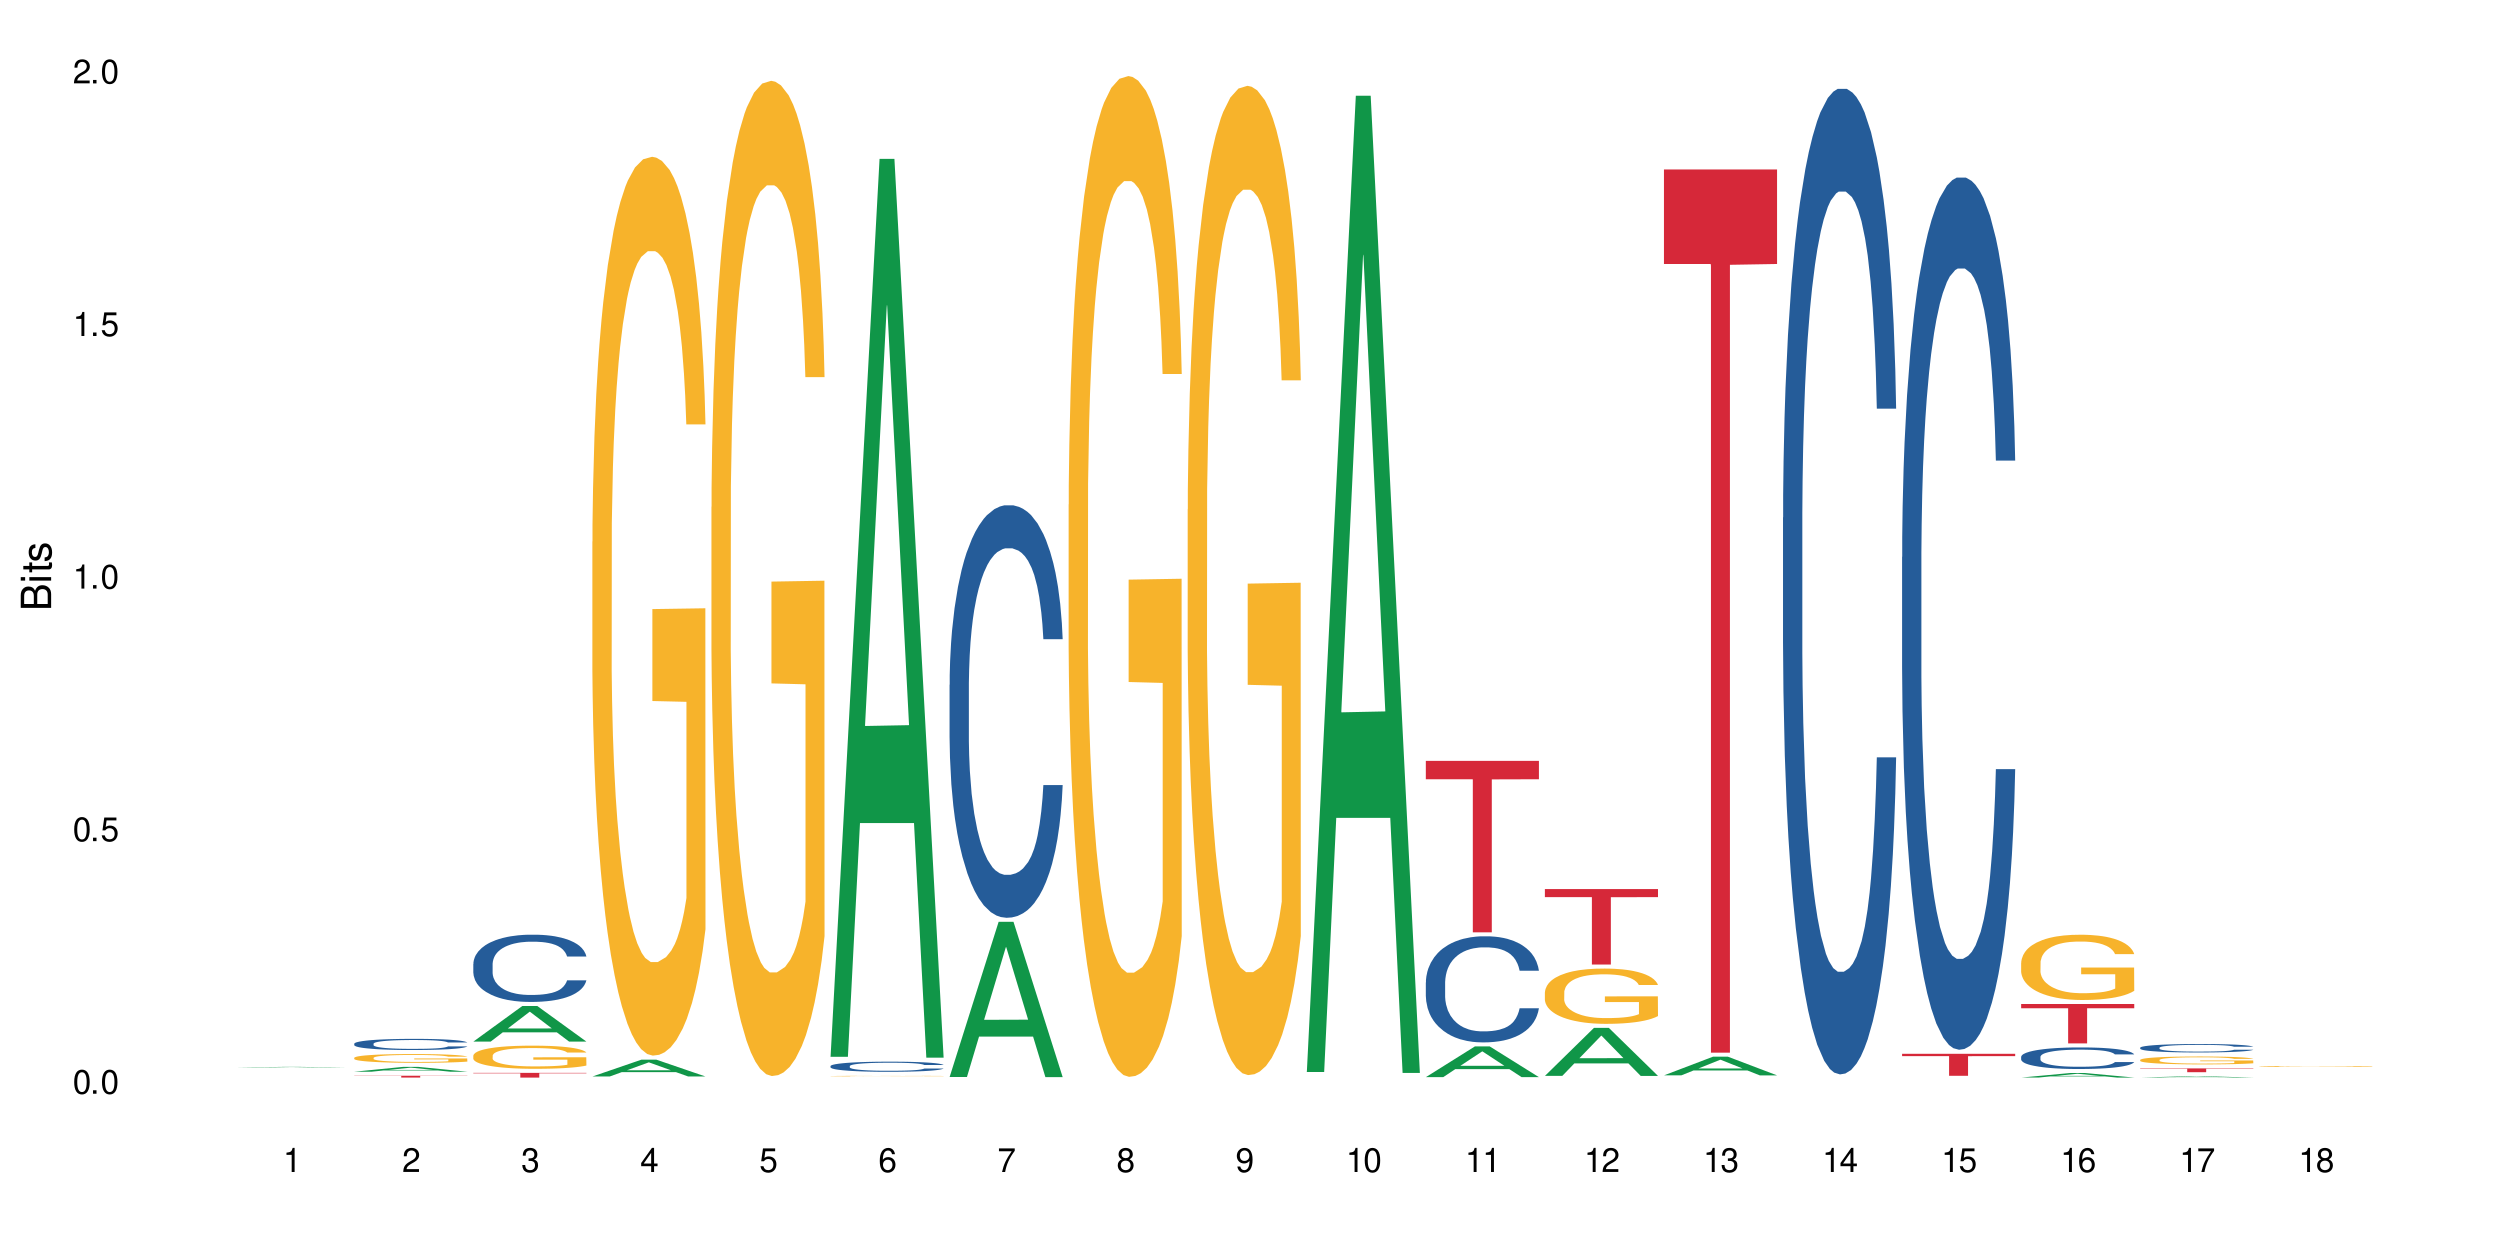 <?xml version="1.0" encoding="UTF-8"?>
<svg xmlns="http://www.w3.org/2000/svg" xmlns:xlink="http://www.w3.org/1999/xlink" width="720" height="360" viewBox="0 0 720 360">
<defs>
<g>
<g id="glyph-0-0">
</g>
<g id="glyph-0-1">
<path d="M 2.641 -6.938 C 2 -6.938 1.422 -6.656 1.078 -6.172 C 0.641 -5.562 0.406 -4.641 0.406 -3.359 C 0.406 -1.016 1.188 0.219 2.641 0.219 C 4.078 0.219 4.859 -1.016 4.859 -3.297 C 4.859 -4.641 4.656 -5.547 4.203 -6.172 C 3.844 -6.656 3.281 -6.938 2.641 -6.938 Z M 2.641 -6.188 C 3.547 -6.188 4 -5.25 4 -3.375 C 4 -1.406 3.562 -0.484 2.625 -0.484 C 1.734 -0.484 1.281 -1.438 1.281 -3.344 C 1.281 -5.25 1.734 -6.188 2.641 -6.188 Z M 2.641 -6.188 "/>
</g>
<g id="glyph-0-2">
<path d="M 1.828 -1 L 0.828 -1 L 0.828 0 L 1.828 0 Z M 1.828 -1 "/>
</g>
<g id="glyph-0-3">
<path d="M 4.562 -6.797 L 1.062 -6.797 L 0.547 -3.094 L 1.328 -3.094 C 1.719 -3.562 2.047 -3.734 2.578 -3.734 C 3.484 -3.734 4.062 -3.109 4.062 -2.094 C 4.062 -1.125 3.484 -0.531 2.578 -0.531 C 1.828 -0.531 1.375 -0.906 1.188 -1.672 L 0.328 -1.672 C 0.453 -1.109 0.547 -0.844 0.75 -0.594 C 1.125 -0.078 1.828 0.219 2.594 0.219 C 3.969 0.219 4.922 -0.781 4.922 -2.219 C 4.922 -3.562 4.031 -4.484 2.719 -4.484 C 2.25 -4.484 1.859 -4.359 1.469 -4.062 L 1.734 -5.969 L 4.562 -5.969 Z M 4.562 -6.797 "/>
</g>
<g id="glyph-0-4">
<path d="M 2.484 -4.938 L 2.484 0 L 3.328 0 L 3.328 -6.938 L 2.766 -6.938 C 2.469 -5.875 2.281 -5.734 0.984 -5.562 L 0.984 -4.938 Z M 2.484 -4.938 "/>
</g>
<g id="glyph-0-5">
<path d="M 4.859 -0.828 L 1.281 -0.828 C 1.359 -1.406 1.672 -1.781 2.5 -2.281 L 3.469 -2.828 C 4.406 -3.344 4.906 -4.062 4.906 -4.906 C 4.906 -5.484 4.672 -6.031 4.266 -6.406 C 3.859 -6.766 3.375 -6.938 2.719 -6.938 C 1.859 -6.938 1.219 -6.625 0.844 -6.031 C 0.609 -5.672 0.5 -5.234 0.484 -4.531 L 1.328 -4.531 C 1.359 -5.016 1.406 -5.281 1.531 -5.516 C 1.75 -5.938 2.188 -6.203 2.703 -6.203 C 3.469 -6.203 4.031 -5.641 4.031 -4.891 C 4.031 -4.344 3.719 -3.859 3.125 -3.516 L 2.234 -3 C 0.812 -2.172 0.406 -1.531 0.328 -0.016 L 4.859 -0.016 Z M 4.859 -0.828 "/>
</g>
<g id="glyph-0-6">
<path d="M 2.125 -3.188 L 2.578 -3.188 C 3.5 -3.188 3.984 -2.766 3.984 -1.922 C 3.984 -1.062 3.469 -0.531 2.594 -0.531 C 1.656 -0.531 1.203 -1 1.156 -2.016 L 0.312 -2.016 C 0.344 -1.453 0.438 -1.094 0.609 -0.781 C 0.953 -0.109 1.625 0.219 2.547 0.219 C 3.953 0.219 4.859 -0.625 4.859 -1.938 C 4.859 -2.828 4.516 -3.297 3.703 -3.594 C 4.344 -3.844 4.656 -4.328 4.656 -5.031 C 4.656 -6.219 3.875 -6.938 2.578 -6.938 C 1.203 -6.938 0.484 -6.172 0.453 -4.703 L 1.297 -4.703 C 1.312 -5.125 1.344 -5.359 1.453 -5.578 C 1.641 -5.969 2.062 -6.203 2.594 -6.203 C 3.344 -6.203 3.797 -5.75 3.797 -5 C 3.797 -4.516 3.609 -4.219 3.25 -4.047 C 3.016 -3.953 2.703 -3.922 2.125 -3.906 Z M 2.125 -3.188 "/>
</g>
<g id="glyph-0-7">
<path d="M 3.141 -1.672 L 3.141 0 L 3.984 0 L 3.984 -1.672 L 4.984 -1.672 L 4.984 -2.438 L 3.984 -2.438 L 3.984 -6.938 L 3.359 -6.938 L 0.266 -2.578 L 0.266 -1.672 Z M 3.141 -2.438 L 1 -2.438 L 3.141 -5.5 Z M 3.141 -2.438 "/>
</g>
<g id="glyph-0-8">
<path d="M 4.781 -5.125 C 4.609 -6.266 3.891 -6.938 2.844 -6.938 C 2.094 -6.938 1.422 -6.578 1.031 -5.953 C 0.594 -5.266 0.406 -4.422 0.406 -3.172 C 0.406 -2 0.578 -1.25 0.984 -0.641 C 1.359 -0.078 1.953 0.219 2.703 0.219 C 3.984 0.219 4.922 -0.75 4.922 -2.094 C 4.922 -3.375 4.062 -4.281 2.844 -4.281 C 2.172 -4.281 1.641 -4.031 1.281 -3.516 C 1.281 -5.234 1.828 -6.188 2.797 -6.188 C 3.391 -6.188 3.797 -5.797 3.938 -5.125 Z M 2.734 -3.531 C 3.547 -3.531 4.062 -2.953 4.062 -2.031 C 4.062 -1.156 3.484 -0.531 2.703 -0.531 C 1.922 -0.531 1.328 -1.188 1.328 -2.078 C 1.328 -2.938 1.906 -3.531 2.734 -3.531 Z M 2.734 -3.531 "/>
</g>
<g id="glyph-0-9">
<path d="M 4.984 -6.797 L 0.438 -6.797 L 0.438 -5.969 L 4.109 -5.969 C 2.5 -3.656 1.828 -2.234 1.328 0 L 2.219 0 C 2.594 -2.172 3.453 -4.047 4.984 -6.094 Z M 4.984 -6.797 "/>
</g>
<g id="glyph-0-10">
<path d="M 3.75 -3.656 C 4.469 -4.094 4.688 -4.438 4.688 -5.078 C 4.688 -6.172 3.844 -6.938 2.641 -6.938 C 1.438 -6.938 0.594 -6.172 0.594 -5.094 C 0.594 -4.438 0.812 -4.094 1.516 -3.656 C 0.734 -3.266 0.359 -2.703 0.359 -1.922 C 0.359 -0.656 1.281 0.219 2.641 0.219 C 3.984 0.219 4.922 -0.656 4.922 -1.922 C 4.922 -2.703 4.531 -3.266 3.75 -3.656 Z M 2.641 -6.188 C 3.359 -6.188 3.812 -5.75 3.812 -5.062 C 3.812 -4.406 3.344 -3.984 2.641 -3.984 C 1.922 -3.984 1.453 -4.406 1.453 -5.078 C 1.453 -5.75 1.922 -6.188 2.641 -6.188 Z M 2.641 -3.266 C 3.484 -3.266 4.062 -2.719 4.062 -1.906 C 4.062 -1.078 3.484 -0.531 2.625 -0.531 C 1.797 -0.531 1.219 -1.094 1.219 -1.906 C 1.219 -2.719 1.781 -3.266 2.641 -3.266 Z M 2.641 -3.266 "/>
</g>
<g id="glyph-0-11">
<path d="M 0.516 -1.578 C 0.672 -0.453 1.406 0.219 2.438 0.219 C 3.188 0.219 3.859 -0.141 4.266 -0.766 C 4.688 -1.453 4.891 -2.297 4.891 -3.547 C 4.891 -4.719 4.703 -5.453 4.312 -6.078 C 3.938 -6.641 3.344 -6.938 2.594 -6.938 C 1.297 -6.938 0.359 -5.969 0.359 -4.625 C 0.359 -3.344 1.234 -2.453 2.453 -2.453 C 3.094 -2.453 3.578 -2.672 4.016 -3.203 C 4 -1.484 3.469 -0.531 2.5 -0.531 C 1.906 -0.531 1.484 -0.906 1.359 -1.578 Z M 2.578 -6.203 C 3.375 -6.203 3.969 -5.531 3.969 -4.641 C 3.969 -3.797 3.391 -3.188 2.547 -3.188 C 1.734 -3.188 1.234 -3.766 1.234 -4.688 C 1.234 -5.562 1.797 -6.203 2.578 -6.203 Z M 2.578 -6.203 "/>
</g>
<g id="glyph-1-0">
</g>
<g id="glyph-1-1">
<path d="M 0 -0.953 L 0 -4.891 C 0 -5.719 -0.234 -6.344 -0.734 -6.797 C -1.188 -7.234 -1.812 -7.469 -2.5 -7.469 C -3.547 -7.469 -4.188 -7 -4.625 -5.875 C -4.984 -6.688 -5.625 -7.094 -6.531 -7.094 C -7.172 -7.094 -7.734 -6.859 -8.141 -6.391 C -8.562 -5.922 -8.75 -5.344 -8.75 -4.5 L -8.75 -0.953 Z M -4.984 -2.062 L -7.766 -2.062 L -7.766 -4.219 C -7.766 -4.844 -7.688 -5.203 -7.453 -5.5 C -7.219 -5.812 -6.859 -5.969 -6.375 -5.969 C -5.891 -5.969 -5.531 -5.812 -5.297 -5.5 C -5.062 -5.203 -4.984 -4.844 -4.984 -4.219 Z M -0.984 -2.062 L -4 -2.062 L -4 -4.781 C -4 -5.766 -3.438 -6.359 -2.484 -6.359 C -1.547 -6.359 -0.984 -5.766 -0.984 -4.781 Z M -0.984 -2.062 "/>
</g>
<g id="glyph-1-2">
<path d="M -6.281 -1.797 L -6.281 -0.797 L 0 -0.797 L 0 -1.797 Z M -8.75 -1.797 L -8.75 -0.797 L -7.484 -0.797 L -7.484 -1.797 Z M -8.75 -1.797 "/>
</g>
<g id="glyph-1-3">
<path d="M -6.281 -3.047 L -6.281 -2.016 L -8.016 -2.016 L -8.016 -1.016 L -6.281 -1.016 L -6.281 -0.172 L -5.469 -0.172 L -5.469 -1.016 L -0.719 -1.016 C -0.078 -1.016 0.281 -1.453 0.281 -2.234 C 0.281 -2.5 0.25 -2.719 0.188 -3.047 L -0.641 -3.047 C -0.609 -2.906 -0.594 -2.766 -0.594 -2.562 C -0.594 -2.141 -0.719 -2.016 -1.156 -2.016 L -5.469 -2.016 L -5.469 -3.047 Z M -6.281 -3.047 "/>
</g>
<g id="glyph-1-4">
<path d="M -4.531 -5.25 C -5.766 -5.25 -6.469 -4.422 -6.469 -2.969 C -6.469 -1.516 -5.719 -0.562 -4.547 -0.562 C -3.562 -0.562 -3.094 -1.062 -2.734 -2.562 L -2.516 -3.484 C -2.344 -4.188 -2.094 -4.469 -1.641 -4.469 C -1.047 -4.469 -0.641 -3.875 -0.641 -3 C -0.641 -2.453 -0.797 -2 -1.062 -1.75 C -1.25 -1.594 -1.422 -1.531 -1.875 -1.469 L -1.875 -0.406 C -0.422 -0.453 0.281 -1.266 0.281 -2.922 C 0.281 -4.5 -0.5 -5.516 -1.719 -5.516 C -2.656 -5.516 -3.172 -4.984 -3.469 -3.734 L -3.703 -2.766 C -3.891 -1.953 -4.156 -1.609 -4.594 -1.609 C -5.188 -1.609 -5.547 -2.125 -5.547 -2.938 C -5.547 -3.75 -5.203 -4.172 -4.531 -4.203 Z M -4.531 -5.25 "/>
</g>
</g>
</defs>
<rect x="-72" y="-36" width="864" height="432" fill="rgb(100%, 100%, 100%)" fill-opacity="1"/>
<path fill-rule="nonzero" fill="rgb(6.275%, 58.824%, 28.235%)" fill-opacity="1" d="M 67.73 307.477 L 67.766 307.473 L 81.859 307.258 L 86.141 307.258 L 100.309 307.477 L 95.332 307.477 L 91.781 307.418 L 76.223 307.418 L 72.742 307.477 L 67.73 307.477 L 77.719 307.395 L 90.352 307.395 L 84.055 307.293 L 83.914 307.293 L 77.684 307.395 L 77.719 307.395 Z M 67.73 307.477 "/>
<path fill-rule="nonzero" fill="rgb(6.275%, 58.824%, 28.235%)" fill-opacity="1" d="M 102.023 308.652 L 102.055 308.648 L 116.152 307.254 L 120.434 307.254 L 134.598 308.652 L 129.621 308.652 L 126.07 308.289 L 110.512 308.289 L 107.035 308.652 L 102.023 308.652 L 112.012 308.137 L 124.645 308.133 L 118.344 307.48 L 118.273 307.48 L 118.207 307.484 L 111.977 308.133 L 112.012 308.137 Z M 102.023 308.652 "/>
<path fill-rule="nonzero" fill="rgb(14.51%, 36.078%, 60%)" fill-opacity="1" d="M 102.023 300.59 L 102.062 300.59 L 102.062 300.52 L 102.18 300.406 L 102.457 300.266 L 102.738 300.168 L 103.453 299.996 L 104.445 299.828 L 105.477 299.699 L 106.234 299.621 L 106.906 299.562 L 108.457 299.453 L 109.449 299.398 L 110.523 299.348 L 111.836 299.297 L 112.789 299.27 L 114.934 299.223 L 116.523 299.203 L 117.754 299.191 L 120.414 299.191 L 122.004 299.203 L 123.156 299.219 L 124.426 299.242 L 125.5 299.27 L 127.367 299.332 L 129.035 299.418 L 129.789 299.465 L 130.98 299.555 L 131.895 299.641 L 132.531 299.719 L 133.246 299.828 L 133.883 299.961 L 134.359 300.109 L 134.598 300.234 L 129.035 300.234 L 128.758 300.117 L 128.441 300.027 L 127.844 299.906 L 127.25 299.82 L 126.414 299.738 L 125.66 299.68 L 124.625 299.625 L 123.711 299.59 L 122.758 299.562 L 121.844 299.547 L 120.098 299.527 L 118.07 299.527 L 117.316 299.535 L 115.766 299.559 L 114.934 299.578 L 113.742 299.617 L 112.906 299.656 L 111.914 299.715 L 111.238 299.766 L 110.402 299.844 L 109.809 299.91 L 109.133 300.008 L 108.734 300.082 L 108.379 300.164 L 108.059 300.258 L 107.82 300.363 L 107.664 300.473 L 107.582 300.578 L 107.582 301.031 L 107.664 301.137 L 107.863 301.262 L 108.379 301.441 L 109.133 301.598 L 110.008 301.719 L 110.84 301.809 L 111.316 301.848 L 111.953 301.895 L 112.945 301.953 L 114.375 302.012 L 115.211 302.035 L 116.48 302.059 L 117.793 302.07 L 119.543 302.07 L 121.09 302.059 L 122.125 302.047 L 123.195 302.023 L 124.664 301.973 L 125.578 301.926 L 126.375 301.871 L 126.969 301.812 L 127.367 301.766 L 127.965 301.676 L 128.441 301.574 L 128.797 301.473 L 129.035 301.371 L 134.598 301.371 L 134.359 301.492 L 134 301.605 L 133.645 301.691 L 133.09 301.793 L 132.453 301.883 L 131.539 301.988 L 130.785 302.055 L 129.789 302.129 L 128.875 302.184 L 127.883 302.234 L 126.414 302.293 L 125.461 302.32 L 124.426 302.348 L 123.195 302.371 L 121.648 302.391 L 119.977 302.402 L 118.43 302.406 L 116.762 302.402 L 115.527 302.391 L 113.898 302.363 L 111.875 302.309 L 110.402 302.254 L 109.25 302.199 L 108.258 302.141 L 107.145 302.059 L 105.715 301.93 L 104.844 301.832 L 104.246 301.75 L 103.57 301.633 L 103.094 301.531 L 102.539 301.367 L 102.141 301.16 L 102.023 300.996 Z M 102.023 300.59 "/>
<path fill-rule="nonzero" fill="rgb(96.863%, 70.196%, 16.863%)" fill-opacity="1" d="M 102.023 304.648 L 102.062 304.645 L 102.062 304.602 L 102.219 304.496 L 102.617 304.352 L 103.133 304.234 L 103.691 304.145 L 104.047 304.094 L 104.645 304.023 L 105.16 303.973 L 106.473 303.871 L 108.141 303.773 L 109.055 303.73 L 110.086 303.691 L 111.555 303.648 L 112.23 303.633 L 114.297 303.594 L 116.641 303.574 L 119.223 303.566 L 120.414 303.566 L 122.043 303.578 L 124.27 303.602 L 125.539 303.625 L 126.531 303.648 L 127.566 303.68 L 128.836 303.727 L 130.027 303.781 L 130.98 303.836 L 131.938 303.906 L 132.73 303.98 L 133.406 304.059 L 134 304.156 L 134.359 304.238 L 134.598 304.316 L 129.074 304.316 L 128.758 304.238 L 128.398 304.176 L 127.805 304.098 L 127.207 304.043 L 126.613 304 L 125.5 303.941 L 124.547 303.902 L 123.355 303.871 L 122.203 303.848 L 120.891 303.836 L 120.098 303.832 L 117.992 303.832 L 116.086 303.848 L 114.973 303.867 L 114.18 303.883 L 113.066 303.918 L 112.391 303.945 L 111.992 303.965 L 110.801 304.035 L 110.008 304.102 L 109.57 304.145 L 109.012 304.215 L 108.617 304.277 L 108.18 304.367 L 107.941 304.438 L 107.621 304.594 L 107.582 305.012 L 107.703 305.098 L 107.941 305.191 L 108.258 305.277 L 108.734 305.363 L 109.211 305.43 L 110.047 305.52 L 110.762 305.582 L 111.316 305.621 L 112.391 305.684 L 112.828 305.703 L 113.859 305.746 L 114.934 305.777 L 116.242 305.805 L 117.238 305.82 L 118.824 305.832 L 120.852 305.832 L 123.234 305.816 L 124.746 305.797 L 125.777 305.781 L 126.453 305.762 L 127.289 305.738 L 127.883 305.715 L 128.441 305.691 L 129.117 305.648 L 129.117 305.098 L 119.301 305.098 L 119.301 304.836 L 134.559 304.836 L 134.598 305.738 L 133.762 305.801 L 132.73 305.859 L 131.738 305.906 L 130.703 305.945 L 129.234 305.988 L 128.043 306.016 L 126.215 306.051 L 124.547 306.07 L 122.797 306.086 L 121.25 306.09 L 119.422 306.094 L 117.793 306.09 L 116.047 306.074 L 114.656 306.059 L 113.383 306.035 L 112.113 306.004 L 110.523 305.953 L 109.488 305.914 L 108.418 305.867 L 107.344 305.809 L 106.391 305.746 L 105.754 305.699 L 105.121 305.645 L 104.445 305.574 L 103.809 305.496 L 103.332 305.426 L 102.895 305.344 L 102.578 305.266 L 102.262 305.164 L 102.102 305.078 L 102.023 305.008 Z M 102.023 304.648 "/>
<path fill-rule="nonzero" fill="rgb(83.922%, 15.686%, 22.353%)" fill-opacity="1" d="M 102.023 309.812 L 134.598 309.812 L 134.598 309.867 L 121.02 309.867 L 121.02 310.34 L 115.559 310.34 L 115.559 309.867 L 102.023 309.867 Z M 102.023 309.812 "/>
<path fill-rule="nonzero" fill="rgb(6.275%, 58.824%, 28.235%)" fill-opacity="1" d="M 136.312 299.977 L 136.348 299.969 L 150.441 289.719 L 154.723 289.719 L 168.887 299.988 L 163.91 299.988 L 160.359 297.309 L 144.805 297.309 L 141.324 299.977 L 136.312 299.977 L 146.301 296.199 L 158.934 296.188 L 152.637 291.395 L 152.566 291.387 L 152.496 291.414 L 146.266 296.188 L 146.301 296.199 Z M 136.312 299.977 "/>
<path fill-rule="nonzero" fill="rgb(14.51%, 36.078%, 60%)" fill-opacity="1" d="M 136.312 277.621 L 136.352 277.602 L 136.352 277.18 L 136.473 276.508 L 136.75 275.656 L 137.027 275.07 L 137.742 274.027 L 138.734 273.02 L 139.77 272.238 L 140.523 271.781 L 141.199 271.426 L 142.746 270.77 L 143.742 270.434 L 144.812 270.133 L 146.125 269.832 L 147.078 269.656 L 149.223 269.371 L 150.812 269.25 L 152.043 269.195 L 154.707 269.195 L 156.293 269.266 L 157.445 269.355 L 158.719 269.496 L 159.789 269.656 L 161.656 270.047 L 163.328 270.539 L 164.082 270.824 L 165.273 271.371 L 166.188 271.902 L 166.824 272.363 L 167.539 273.02 L 168.172 273.816 L 168.648 274.719 L 168.887 275.48 L 163.328 275.48 L 163.047 274.77 L 162.73 274.223 L 162.133 273.496 L 161.539 272.984 L 160.703 272.469 L 159.949 272.133 L 158.918 271.797 L 158.004 271.586 L 157.051 271.426 L 156.137 271.32 L 154.387 271.215 L 152.363 271.215 L 151.605 271.25 L 150.059 271.391 L 149.223 271.516 L 148.031 271.762 L 147.195 271.992 L 146.203 272.348 L 145.527 272.648 L 144.695 273.105 L 144.098 273.516 L 143.422 274.098 L 143.027 274.543 L 142.668 275.035 L 142.352 275.621 L 142.113 276.242 L 141.953 276.895 L 141.875 277.531 L 141.875 280.277 L 141.953 280.914 L 142.152 281.656 L 142.668 282.738 L 143.422 283.676 L 144.297 284.418 L 145.133 284.949 L 145.609 285.195 L 146.242 285.48 L 147.238 285.836 L 148.668 286.188 L 149.5 286.328 L 150.773 286.473 L 152.082 286.543 L 153.832 286.543 L 155.383 286.473 L 156.414 286.383 L 157.488 286.242 L 158.957 285.941 L 159.871 285.656 L 160.664 285.32 L 161.262 284.984 L 161.656 284.703 L 162.254 284.152 L 162.73 283.551 L 163.09 282.93 L 163.328 282.328 L 168.887 282.328 L 168.648 283.039 L 168.293 283.727 L 167.934 284.242 L 167.379 284.859 L 166.742 285.41 L 165.828 286.027 L 165.074 286.438 L 164.082 286.879 L 163.168 287.215 L 162.176 287.516 L 160.703 287.871 L 159.75 288.047 L 158.719 288.207 L 157.488 288.348 L 155.938 288.473 L 154.27 288.543 L 152.719 288.559 L 151.051 288.523 L 149.82 288.453 L 148.191 288.293 L 146.164 287.977 L 144.695 287.641 L 143.543 287.305 L 142.551 286.949 L 141.438 286.473 L 140.008 285.691 L 139.133 285.09 L 138.535 284.594 L 137.863 283.906 L 137.383 283.285 L 136.828 282.293 L 136.43 281.039 L 136.312 280.062 Z M 136.312 277.621 "/>
<path fill-rule="nonzero" fill="rgb(96.863%, 70.196%, 16.863%)" fill-opacity="1" d="M 136.312 304.004 L 136.352 303.996 L 136.352 303.875 L 136.512 303.602 L 136.906 303.223 L 137.426 302.914 L 137.98 302.668 L 138.34 302.543 L 138.934 302.359 L 139.449 302.223 L 140.762 301.949 L 142.43 301.695 L 143.344 301.586 L 144.375 301.48 L 145.848 301.367 L 146.523 301.324 L 148.586 301.227 L 150.93 301.164 L 153.516 301.145 L 154.707 301.152 L 156.336 301.176 L 158.559 301.242 L 159.832 301.305 L 160.824 301.367 L 161.855 301.445 L 163.129 301.566 L 164.32 301.711 L 165.273 301.859 L 166.227 302.043 L 167.02 302.238 L 167.695 302.449 L 168.293 302.707 L 168.648 302.918 L 168.887 303.133 L 163.367 303.133 L 163.047 302.918 L 162.691 302.754 L 162.094 302.555 L 161.5 302.406 L 160.902 302.293 L 159.789 302.133 L 158.836 302.035 L 157.645 301.949 L 156.492 301.895 L 155.184 301.859 L 154.387 301.848 L 152.281 301.848 L 150.375 301.891 L 149.262 301.938 L 148.469 301.988 L 147.355 302.078 L 146.68 302.152 L 146.285 302.199 L 145.09 302.391 L 144.297 302.559 L 143.859 302.676 L 143.305 302.859 L 142.906 303.023 L 142.469 303.266 L 142.23 303.449 L 141.914 303.863 L 141.875 304.961 L 141.992 305.191 L 142.23 305.441 L 142.551 305.66 L 143.027 305.891 L 143.504 306.07 L 144.336 306.305 L 145.051 306.465 L 145.609 306.57 L 146.68 306.734 L 147.117 306.789 L 148.152 306.898 L 149.223 306.984 L 150.535 307.055 L 151.527 307.094 L 153.117 307.121 L 155.145 307.121 L 157.527 307.086 L 159.035 307.039 L 160.07 306.988 L 160.742 306.945 L 161.578 306.879 L 162.176 306.816 L 162.73 306.75 L 163.406 306.648 L 163.406 305.191 L 153.594 305.184 L 153.594 304.504 L 168.848 304.496 L 168.887 306.879 L 168.055 307.043 L 167.02 307.203 L 166.027 307.324 L 164.996 307.426 L 163.523 307.543 L 162.332 307.617 L 160.504 307.703 L 158.836 307.758 L 157.09 307.793 L 155.539 307.812 L 153.711 307.816 L 152.082 307.805 L 150.336 307.77 L 148.945 307.719 L 147.676 307.66 L 146.402 307.578 L 144.812 307.453 L 143.781 307.348 L 142.707 307.219 L 141.637 307.066 L 140.684 306.902 L 140.047 306.777 L 139.41 306.629 L 138.734 306.445 L 138.102 306.238 L 137.625 306.051 L 137.188 305.836 L 136.867 305.637 L 136.551 305.363 L 136.391 305.145 L 136.312 304.953 Z M 136.312 304.004 "/>
<path fill-rule="nonzero" fill="rgb(83.922%, 15.686%, 22.353%)" fill-opacity="1" d="M 136.312 308.977 L 168.887 308.977 L 168.887 309.121 L 155.312 309.121 L 155.312 310.34 L 149.848 310.34 L 149.848 309.125 L 149.77 309.121 L 136.312 309.121 Z M 136.312 308.977 "/>
<path fill-rule="nonzero" fill="rgb(6.275%, 58.824%, 28.235%)" fill-opacity="1" d="M 170.602 310.027 L 170.637 310.023 L 184.734 305.18 L 189.016 305.18 L 203.18 310.031 L 198.203 310.031 L 194.652 308.766 L 179.094 308.766 L 175.613 310.027 L 170.602 310.027 L 180.59 308.242 L 193.227 308.238 L 186.926 305.973 L 186.855 305.969 L 186.785 305.98 L 180.555 308.238 L 180.59 308.242 Z M 170.602 310.027 "/>
<path fill-rule="nonzero" fill="rgb(96.863%, 70.196%, 16.863%)" fill-opacity="1" d="M 170.602 156.031 L 170.641 155.797 L 170.641 151.066 L 170.801 140.43 L 171.199 125.77 L 171.715 113.715 L 172.27 104.258 L 172.629 99.293 L 173.227 92.203 L 173.742 87 L 175.051 76.363 L 176.719 66.434 L 177.633 62.18 L 178.668 58.16 L 180.137 53.668 L 180.812 52.012 L 182.879 48.23 L 185.223 45.867 L 187.805 45.156 L 188.996 45.395 L 190.625 46.34 L 192.852 48.941 L 194.121 51.305 L 195.113 53.668 L 196.148 56.742 L 197.418 61.469 L 198.609 67.145 L 199.562 72.816 L 200.516 79.91 L 201.312 87.473 L 201.988 95.746 L 202.582 105.676 L 202.941 113.949 L 203.18 122.227 L 197.656 122.227 L 197.34 113.949 L 196.98 107.566 L 196.387 99.766 L 195.789 94.094 L 195.195 89.602 L 194.082 83.453 L 193.129 79.672 L 191.938 76.363 L 190.785 74.234 L 189.473 72.816 L 188.68 72.344 L 186.574 72.344 L 184.664 74 L 183.555 75.891 L 182.758 77.781 L 181.648 81.328 L 180.973 84.164 L 180.574 86.055 L 179.383 93.383 L 178.586 100.004 L 178.152 104.496 L 177.594 111.586 L 177.199 117.969 L 176.762 127.426 L 176.523 134.52 L 176.203 150.594 L 176.164 193.148 L 176.285 202.129 L 176.523 211.824 L 176.84 220.332 L 177.316 229.316 L 177.793 236.172 L 178.629 245.395 L 179.344 251.539 L 179.898 255.559 L 180.973 261.941 L 181.41 264.07 L 182.441 268.324 L 183.516 271.633 L 184.824 274.469 L 185.816 275.891 L 187.406 277.07 L 189.434 277.07 L 191.816 275.652 L 193.328 273.762 L 194.359 271.871 L 195.035 270.215 L 195.867 267.613 L 196.465 265.25 L 197.02 262.648 L 197.695 258.633 L 197.695 202.129 L 187.883 201.895 L 187.883 175.418 L 203.141 175.18 L 203.18 267.613 L 202.344 273.996 L 201.312 280.145 L 200.316 284.871 L 199.285 288.891 L 197.816 293.383 L 196.625 296.219 L 194.797 299.531 L 193.129 301.656 L 191.379 303.074 L 189.832 303.785 L 188.004 304.02 L 186.375 303.547 L 184.625 302.129 L 183.234 300.238 L 181.965 297.875 L 180.691 294.801 L 179.105 289.836 L 178.07 285.816 L 177 280.855 L 175.926 274.945 L 174.973 268.559 L 174.336 263.598 L 173.703 257.922 L 173.027 250.828 L 172.391 242.793 L 171.914 235.465 L 171.477 227.191 L 171.16 219.387 L 170.84 208.75 L 170.684 200.238 L 170.602 192.91 Z M 170.602 156.031 "/>
<path fill-rule="nonzero" fill="rgb(96.863%, 70.196%, 16.863%)" fill-opacity="1" d="M 204.895 146.039 L 204.934 145.777 L 204.934 140.539 L 205.094 128.762 L 205.488 112.531 L 206.004 99.184 L 206.562 88.715 L 206.918 83.215 L 207.516 75.363 L 208.031 69.605 L 209.344 57.828 L 211.012 46.832 L 211.926 42.121 L 212.957 37.672 L 214.426 32.699 L 215.102 30.867 L 217.168 26.676 L 219.512 24.059 L 222.094 23.273 L 223.285 23.535 L 224.914 24.582 L 227.141 27.461 L 228.41 30.082 L 229.406 32.699 L 230.438 36.102 L 231.707 41.336 L 232.902 47.617 L 233.855 53.898 L 234.809 61.754 L 235.602 70.129 L 236.277 79.289 L 236.875 90.285 L 237.23 99.445 L 237.469 108.605 L 231.945 108.605 L 231.629 99.445 L 231.273 92.379 L 230.676 83.738 L 230.078 77.457 L 229.484 72.484 L 228.371 65.68 L 227.418 61.492 L 226.227 57.828 L 225.074 55.469 L 223.762 53.898 L 222.969 53.375 L 220.863 53.375 L 218.957 55.207 L 217.844 57.301 L 217.051 59.398 L 215.938 63.324 L 215.262 66.465 L 214.863 68.559 L 213.672 76.672 L 212.879 84 L 212.441 88.977 L 211.887 96.828 L 211.488 103.895 L 211.051 114.367 L 210.812 122.219 L 210.496 140.016 L 210.453 187.133 L 210.574 197.082 L 210.812 207.812 L 211.129 217.234 L 211.605 227.184 L 212.082 234.773 L 212.918 244.98 L 213.633 251.785 L 214.188 256.238 L 215.262 263.305 L 215.699 265.66 L 216.73 270.371 L 217.805 274.035 L 219.117 277.176 L 220.109 278.746 L 221.699 280.055 L 223.723 280.055 L 226.105 278.484 L 227.617 276.391 L 228.648 274.297 L 229.324 272.465 L 230.16 269.586 L 230.754 266.969 L 231.312 264.09 L 231.988 259.641 L 231.988 197.082 L 222.176 196.82 L 222.176 167.5 L 237.43 167.238 L 237.469 269.586 L 236.637 276.652 L 235.602 283.461 L 234.609 288.695 L 233.574 293.145 L 232.105 298.117 L 230.914 301.258 L 229.086 304.922 L 227.418 307.277 L 225.672 308.852 L 224.121 309.637 L 222.293 309.898 L 220.664 309.375 L 218.918 307.801 L 217.527 305.707 L 216.254 303.09 L 214.984 299.688 L 213.395 294.191 L 212.363 289.742 L 211.289 284.246 L 210.215 277.699 L 209.262 270.633 L 208.629 265.137 L 207.992 258.855 L 207.316 251 L 206.68 242.102 L 206.203 233.988 L 205.766 224.828 L 205.449 216.188 L 205.133 204.41 L 204.973 194.984 L 204.895 186.871 Z M 204.895 146.039 "/>
<path fill-rule="nonzero" fill="rgb(6.275%, 58.824%, 28.235%)" fill-opacity="1" d="M 239.184 304.363 L 239.219 304.117 L 253.312 45.762 L 257.594 45.762 L 271.762 304.605 L 266.781 304.605 L 263.234 237.039 L 247.676 237.039 L 244.195 304.363 L 239.184 304.363 L 249.172 209.086 L 261.805 208.844 L 255.508 88.051 L 255.438 87.809 L 255.367 88.535 L 249.137 208.844 L 249.172 209.086 Z M 239.184 304.363 "/>
<path fill-rule="nonzero" fill="rgb(14.51%, 36.078%, 60%)" fill-opacity="1" d="M 239.184 307.031 L 239.223 307.031 L 239.223 306.965 L 239.344 306.863 L 239.621 306.738 L 239.898 306.648 L 240.613 306.492 L 241.605 306.34 L 242.641 306.223 L 243.395 306.152 L 244.07 306.098 L 245.621 306 L 246.613 305.949 L 247.684 305.902 L 248.996 305.859 L 249.949 305.832 L 252.094 305.789 L 253.684 305.77 L 254.914 305.762 L 257.578 305.762 L 259.168 305.773 L 260.32 305.785 L 261.59 305.809 L 262.664 305.832 L 264.531 305.891 L 266.199 305.965 L 266.953 306.008 L 268.145 306.09 L 269.059 306.172 L 269.695 306.242 L 270.41 306.34 L 271.043 306.461 L 271.52 306.594 L 271.762 306.711 L 266.199 306.711 L 265.922 306.602 L 265.602 306.52 L 265.008 306.41 L 264.41 306.332 L 263.574 306.258 L 262.82 306.207 L 261.789 306.156 L 260.875 306.125 L 259.922 306.098 L 259.008 306.082 L 257.258 306.066 L 255.234 306.066 L 254.48 306.074 L 252.93 306.094 L 252.094 306.113 L 250.902 306.148 L 250.07 306.184 L 249.074 306.238 L 248.402 306.281 L 247.566 306.352 L 246.969 306.414 L 246.293 306.504 L 245.898 306.57 L 245.539 306.645 L 245.223 306.73 L 244.984 306.824 L 244.824 306.922 L 244.746 307.02 L 244.746 307.434 L 244.824 307.531 L 245.023 307.641 L 245.539 307.805 L 246.293 307.945 L 247.168 308.059 L 248.004 308.137 L 248.48 308.176 L 249.117 308.219 L 250.109 308.27 L 251.539 308.324 L 252.375 308.348 L 253.645 308.367 L 254.957 308.379 L 256.703 308.379 L 258.254 308.367 L 259.285 308.355 L 260.359 308.332 L 261.828 308.289 L 262.742 308.246 L 263.535 308.195 L 264.133 308.145 L 264.531 308.102 L 265.125 308.02 L 265.602 307.926 L 265.961 307.832 L 266.199 307.742 L 271.762 307.742 L 271.52 307.852 L 271.164 307.953 L 270.805 308.031 L 270.25 308.125 L 269.613 308.207 L 268.699 308.301 L 267.945 308.363 L 266.953 308.43 L 266.039 308.48 L 265.047 308.523 L 263.574 308.578 L 262.621 308.605 L 261.59 308.629 L 260.359 308.648 L 258.809 308.668 L 257.141 308.68 L 255.59 308.684 L 253.922 308.676 L 252.691 308.668 L 251.062 308.641 L 249.035 308.594 L 247.566 308.543 L 246.414 308.492 L 245.422 308.438 L 244.309 308.367 L 242.879 308.25 L 242.004 308.16 L 241.41 308.086 L 240.734 307.98 L 240.258 307.887 L 239.699 307.738 L 239.305 307.547 L 239.184 307.402 Z M 239.184 307.031 "/>
<path fill-rule="nonzero" fill="rgb(96.863%, 70.196%, 16.863%)" fill-opacity="1" d="M 239.184 309.91 L 239.223 309.91 L 239.223 309.906 L 239.383 309.898 L 239.781 309.891 L 240.297 309.883 L 240.852 309.879 L 241.211 309.875 L 241.805 309.871 L 242.32 309.867 L 243.633 309.859 L 245.301 309.855 L 246.215 309.852 L 247.25 309.848 L 248.719 309.848 L 249.395 309.844 L 251.461 309.844 L 253.805 309.84 L 259.207 309.84 L 261.43 309.844 L 262.703 309.844 L 263.695 309.848 L 264.727 309.848 L 266 309.852 L 267.191 309.855 L 269.098 309.863 L 269.895 309.867 L 270.566 309.871 L 271.164 309.879 L 271.52 309.883 L 271.762 309.887 L 266.238 309.887 L 265.922 309.883 L 265.562 309.879 L 264.965 309.875 L 264.371 309.871 L 263.773 309.867 L 262.664 309.863 L 261.707 309.863 L 260.516 309.859 L 251.34 309.859 L 250.227 309.863 L 249.551 309.863 L 249.156 309.867 L 247.965 309.871 L 247.168 309.875 L 246.73 309.879 L 246.176 309.883 L 245.777 309.887 L 245.34 309.891 L 245.102 309.895 L 244.785 309.906 L 244.746 309.934 L 244.863 309.938 L 245.102 309.945 L 245.422 309.949 L 246.375 309.957 L 247.207 309.965 L 247.922 309.969 L 248.48 309.973 L 249.551 309.977 L 249.988 309.977 L 251.023 309.98 L 253.406 309.98 L 254.398 309.984 L 260.398 309.984 L 261.906 309.98 L 263.617 309.98 L 264.449 309.977 L 265.602 309.977 L 266.277 309.973 L 266.277 309.938 L 256.465 309.938 L 256.465 309.922 L 271.719 309.922 L 271.762 309.977 L 270.926 309.98 L 269.895 309.984 L 268.898 309.988 L 267.867 309.992 L 266.398 309.992 L 265.203 309.996 L 263.379 309.996 L 261.707 310 L 251.816 310 L 250.547 309.996 L 249.273 309.996 L 247.684 309.992 L 246.652 309.988 L 245.578 309.988 L 244.508 309.984 L 243.555 309.98 L 242.281 309.973 L 241.605 309.969 L 240.973 309.961 L 240.496 309.957 L 240.059 309.953 L 239.738 309.949 L 239.422 309.941 L 239.262 309.938 L 239.184 309.934 Z M 239.184 309.91 "/>
<path fill-rule="nonzero" fill="rgb(6.275%, 58.824%, 28.235%)" fill-opacity="1" d="M 273.473 310.168 L 273.508 310.125 L 287.605 265.484 L 291.887 265.484 L 306.051 310.211 L 301.074 310.211 L 297.523 298.535 L 281.965 298.535 L 278.484 310.168 L 273.473 310.168 L 283.465 293.707 L 296.098 293.664 L 289.797 272.793 L 289.727 272.75 L 289.656 272.875 L 283.43 293.664 L 283.465 293.707 Z M 273.473 310.168 "/>
<path fill-rule="nonzero" fill="rgb(14.51%, 36.078%, 60%)" fill-opacity="1" d="M 273.473 197.227 L 273.516 197.117 L 273.516 194.512 L 273.633 190.387 L 273.91 185.172 L 274.188 181.59 L 274.906 175.184 L 275.898 168.996 L 276.93 164.219 L 277.684 161.395 L 278.359 159.223 L 279.91 155.207 L 280.902 153.141 L 281.977 151.297 L 283.285 149.449 L 284.242 148.363 L 286.387 146.629 L 287.977 145.867 L 289.207 145.543 L 291.867 145.543 L 293.457 145.977 L 294.609 146.52 L 295.879 147.387 L 296.953 148.363 L 298.82 150.754 L 300.488 153.793 L 301.242 155.531 L 302.434 158.898 L 303.348 162.156 L 303.984 164.977 L 304.699 168.996 L 305.336 173.883 L 305.812 179.418 L 306.051 184.086 L 300.488 184.086 L 300.211 179.742 L 299.895 176.379 L 299.297 171.926 L 298.699 168.777 L 297.867 165.629 L 297.113 163.566 L 296.078 161.504 L 295.164 160.199 L 294.211 159.223 L 293.297 158.57 L 291.551 157.918 L 289.523 157.918 L 288.77 158.137 L 287.219 159.004 L 286.387 159.766 L 285.195 161.285 L 284.359 162.699 L 283.367 164.867 L 282.691 166.715 L 281.855 169.539 L 281.262 172.035 L 280.586 175.617 L 280.188 178.332 L 279.832 181.371 L 279.512 184.957 L 279.273 188.758 L 279.117 192.773 L 279.035 196.684 L 279.035 213.512 L 279.117 217.422 L 279.312 221.98 L 279.832 228.605 L 280.586 234.359 L 281.461 238.918 L 282.293 242.176 L 282.77 243.695 L 283.406 245.434 L 284.398 247.605 L 285.828 249.777 L 286.664 250.645 L 287.934 251.516 L 289.246 251.949 L 290.992 251.949 L 292.543 251.516 L 293.574 250.973 L 294.648 250.102 L 296.117 248.258 L 297.031 246.52 L 297.828 244.457 L 298.422 242.395 L 298.82 240.656 L 299.414 237.289 L 299.895 233.598 L 300.25 229.797 L 300.488 226.105 L 306.051 226.105 L 305.812 230.449 L 305.453 234.684 L 305.098 237.832 L 304.539 241.633 L 303.906 245 L 302.992 248.801 L 302.238 251.297 L 301.242 254.012 L 300.328 256.074 L 299.336 257.922 L 297.867 260.094 L 296.914 261.18 L 295.879 262.156 L 294.648 263.023 L 293.098 263.785 L 291.43 264.219 L 289.883 264.328 L 288.215 264.109 L 286.98 263.676 L 285.352 262.699 L 283.328 260.742 L 281.855 258.68 L 280.703 256.617 L 279.711 254.445 L 278.598 251.516 L 277.168 246.738 L 276.297 243.047 L 275.699 240.004 L 275.023 235.77 L 274.547 231.969 L 273.992 225.891 L 273.594 218.18 L 273.473 212.211 Z M 273.473 197.227 "/>
<path fill-rule="nonzero" fill="rgb(96.863%, 70.196%, 16.863%)" fill-opacity="1" d="M 307.766 145.355 L 307.805 145.09 L 307.805 139.828 L 307.965 127.98 L 308.359 111.66 L 308.879 98.238 L 309.434 87.707 L 309.789 82.18 L 310.387 74.281 L 310.902 68.492 L 312.215 56.648 L 313.883 45.59 L 314.797 40.852 L 315.828 36.379 L 317.301 31.379 L 317.977 29.535 L 320.039 25.324 L 322.383 22.691 L 324.965 21.902 L 326.16 22.164 L 327.789 23.219 L 330.012 26.113 L 331.285 28.746 L 332.277 31.379 L 333.309 34.801 L 334.582 40.062 L 335.773 46.383 L 336.727 52.699 L 337.68 60.594 L 338.473 69.02 L 339.148 78.23 L 339.746 89.285 L 340.102 98.5 L 340.34 107.711 L 334.82 107.711 L 334.5 98.5 L 334.145 91.395 L 333.547 82.707 L 332.953 76.391 L 332.355 71.387 L 331.242 64.543 L 330.289 60.332 L 329.098 56.648 L 327.945 54.277 L 326.637 52.699 L 325.84 52.172 L 323.734 52.172 L 321.828 54.016 L 320.715 56.121 L 319.922 58.227 L 318.809 62.176 L 318.133 65.332 L 317.738 67.438 L 316.543 75.598 L 315.75 82.969 L 315.312 87.973 L 314.758 95.867 L 314.359 102.973 L 313.922 113.504 L 313.684 121.402 L 313.367 139.301 L 313.328 186.68 L 313.445 196.684 L 313.684 207.477 L 314.004 216.953 L 314.48 226.953 L 314.957 234.586 L 315.789 244.852 L 316.504 251.695 L 317.062 256.172 L 318.133 263.277 L 318.57 265.648 L 319.605 270.387 L 320.676 274.07 L 321.988 277.23 L 322.98 278.809 L 324.57 280.125 L 326.594 280.125 L 328.98 278.547 L 330.488 276.441 L 331.523 274.336 L 332.195 272.492 L 333.031 269.598 L 333.629 266.965 L 334.184 264.07 L 334.859 259.594 L 334.859 196.684 L 325.047 196.418 L 325.047 166.938 L 340.301 166.676 L 340.34 269.598 L 339.508 276.703 L 338.473 283.547 L 337.48 288.812 L 336.449 293.285 L 334.977 298.289 L 333.785 301.445 L 331.957 305.133 L 330.289 307.5 L 328.543 309.082 L 326.992 309.871 L 325.164 310.133 L 323.535 309.605 L 321.789 308.027 L 320.398 305.922 L 319.125 303.289 L 317.855 299.867 L 316.266 294.34 L 315.234 289.863 L 314.16 284.336 L 313.09 277.758 L 312.137 270.648 L 311.5 265.121 L 310.863 258.805 L 310.188 250.906 L 309.551 241.957 L 309.074 233.797 L 308.641 224.586 L 308.32 215.898 L 308.004 204.055 L 307.844 194.578 L 307.766 186.418 Z M 307.766 145.355 "/>
<path fill-rule="nonzero" fill="rgb(96.863%, 70.196%, 16.863%)" fill-opacity="1" d="M 342.055 146.746 L 342.094 146.488 L 342.094 141.285 L 342.254 129.574 L 342.652 113.441 L 343.168 100.172 L 343.723 89.766 L 344.082 84.301 L 344.676 76.496 L 345.195 70.77 L 346.504 59.062 L 348.172 48.133 L 349.086 43.449 L 350.121 39.027 L 351.59 34.082 L 352.266 32.262 L 354.332 28.098 L 356.676 25.496 L 359.258 24.715 L 360.449 24.977 L 362.078 26.016 L 364.301 28.879 L 365.574 31.48 L 366.566 34.082 L 367.602 37.465 L 368.871 42.668 L 370.062 48.914 L 371.016 55.16 L 371.969 62.965 L 372.766 71.289 L 373.441 80.398 L 374.035 91.324 L 374.395 100.434 L 374.633 109.539 L 369.109 109.539 L 368.793 100.434 L 368.434 93.406 L 367.84 84.82 L 367.242 78.578 L 366.645 73.633 L 365.535 66.867 L 364.582 62.703 L 363.391 59.062 L 362.238 56.719 L 360.926 55.16 L 360.133 54.637 L 358.027 54.637 L 356.117 56.461 L 355.008 58.543 L 354.211 60.621 L 353.098 64.527 L 352.426 67.648 L 352.027 69.73 L 350.836 77.797 L 350.039 85.082 L 349.605 90.023 L 349.047 97.832 L 348.648 104.855 L 348.215 115.266 L 347.977 123.07 L 347.656 140.762 L 347.617 187.598 L 347.738 197.484 L 347.977 208.152 L 348.293 217.52 L 348.77 227.406 L 349.246 234.953 L 350.082 245.102 L 350.797 251.867 L 351.352 256.289 L 352.426 263.316 L 352.859 265.656 L 353.895 270.34 L 354.965 273.984 L 356.277 277.105 L 357.27 278.668 L 358.859 279.969 L 360.887 279.969 L 363.27 278.406 L 364.777 276.324 L 365.812 274.242 L 366.488 272.422 L 367.32 269.559 L 367.918 266.957 L 368.473 264.094 L 369.148 259.672 L 369.148 197.484 L 359.336 197.227 L 359.336 168.082 L 374.594 167.824 L 374.633 269.559 L 373.797 276.586 L 372.766 283.352 L 371.77 288.555 L 370.738 292.977 L 369.27 297.922 L 368.078 301.043 L 366.25 304.688 L 364.582 307.027 L 362.832 308.59 L 361.285 309.371 L 359.457 309.629 L 357.828 309.109 L 356.078 307.547 L 354.688 305.465 L 353.418 302.863 L 352.145 299.48 L 350.559 294.02 L 349.523 289.594 L 348.453 284.129 L 347.379 277.625 L 346.426 270.602 L 345.789 265.137 L 345.152 258.891 L 344.48 251.086 L 343.844 242.238 L 343.367 234.172 L 342.93 225.066 L 342.613 216.48 L 342.293 204.77 L 342.137 195.402 L 342.055 187.34 Z M 342.055 146.746 "/>
<path fill-rule="nonzero" fill="rgb(6.275%, 58.824%, 28.235%)" fill-opacity="1" d="M 376.348 308.742 L 376.383 308.477 L 390.477 27.57 L 394.758 27.57 L 408.922 309.004 L 403.945 309.004 L 400.395 235.543 L 384.84 235.543 L 381.359 308.742 L 376.348 308.742 L 386.336 205.152 L 398.969 204.887 L 392.668 73.551 L 392.598 73.289 L 392.531 74.082 L 386.301 204.887 L 386.336 205.152 Z M 376.348 308.742 "/>
<path fill-rule="nonzero" fill="rgb(6.275%, 58.824%, 28.235%)" fill-opacity="1" d="M 410.637 310.215 L 410.672 310.203 L 424.766 301.371 L 429.047 301.371 L 443.211 310.223 L 438.234 310.223 L 434.688 307.91 L 419.129 307.91 L 415.648 310.215 L 410.637 310.215 L 420.625 306.957 L 433.258 306.949 L 426.961 302.816 L 426.891 302.809 L 426.82 302.836 L 420.59 306.949 L 420.625 306.957 Z M 410.637 310.215 "/>
<path fill-rule="nonzero" fill="rgb(14.51%, 36.078%, 60%)" fill-opacity="1" d="M 410.637 282.953 L 410.676 282.926 L 410.676 282.258 L 410.797 281.195 L 411.074 279.855 L 411.352 278.934 L 412.066 277.285 L 413.059 275.691 L 414.094 274.465 L 414.848 273.738 L 415.523 273.18 L 417.074 272.145 L 418.066 271.617 L 419.137 271.141 L 420.449 270.668 L 421.402 270.387 L 423.547 269.941 L 425.137 269.746 L 426.367 269.66 L 429.031 269.66 L 430.621 269.773 L 431.77 269.91 L 433.043 270.137 L 434.113 270.387 L 435.98 271 L 437.652 271.781 L 438.406 272.23 L 439.598 273.098 L 440.512 273.934 L 441.148 274.66 L 441.863 275.691 L 442.496 276.949 L 442.973 278.375 L 443.211 279.574 L 437.652 279.574 L 437.371 278.457 L 437.055 277.594 L 436.461 276.445 L 435.863 275.637 L 435.027 274.828 L 434.273 274.297 L 433.242 273.766 L 432.328 273.43 L 431.375 273.18 L 430.461 273.012 L 428.711 272.844 L 426.688 272.844 L 425.93 272.898 L 424.383 273.125 L 423.547 273.32 L 422.355 273.711 L 421.523 274.074 L 420.527 274.633 L 419.852 275.105 L 419.02 275.832 L 418.422 276.477 L 417.746 277.398 L 417.352 278.094 L 416.992 278.875 L 416.676 279.797 L 416.438 280.777 L 416.277 281.809 L 416.199 282.816 L 416.199 287.145 L 416.277 288.148 L 416.477 289.32 L 416.992 291.023 L 417.746 292.504 L 418.621 293.68 L 419.457 294.516 L 419.934 294.906 L 420.566 295.355 L 421.562 295.914 L 422.992 296.473 L 423.824 296.695 L 425.098 296.918 L 426.406 297.031 L 428.156 297.031 L 429.707 296.918 L 430.738 296.777 L 431.812 296.555 L 433.281 296.082 L 434.195 295.633 L 434.988 295.102 L 435.586 294.57 L 435.98 294.125 L 436.578 293.258 L 437.055 292.309 L 437.414 291.332 L 437.652 290.383 L 443.211 290.383 L 442.973 291.5 L 442.617 292.59 L 442.258 293.398 L 441.703 294.375 L 441.066 295.242 L 440.152 296.219 L 439.398 296.863 L 438.406 297.559 L 437.492 298.09 L 436.5 298.566 L 435.027 299.125 L 434.074 299.402 L 433.043 299.656 L 431.812 299.879 L 430.262 300.074 L 428.594 300.188 L 427.043 300.215 L 425.375 300.156 L 424.145 300.047 L 422.516 299.793 L 420.488 299.293 L 419.02 298.762 L 417.867 298.23 L 416.875 297.672 L 415.762 296.918 L 414.332 295.688 L 413.457 294.738 L 412.863 293.957 L 412.188 292.867 L 411.711 291.891 L 411.152 290.328 L 410.754 288.344 L 410.637 286.809 Z M 410.637 282.953 "/>
<path fill-rule="nonzero" fill="rgb(83.922%, 15.686%, 22.353%)" fill-opacity="1" d="M 410.637 219.137 L 443.211 219.137 L 443.211 224.422 L 429.637 224.465 L 429.637 268.504 L 424.172 268.504 L 424.172 224.512 L 424.094 224.422 L 410.637 224.422 Z M 410.637 219.137 "/>
<path fill-rule="nonzero" fill="rgb(6.275%, 58.824%, 28.235%)" fill-opacity="1" d="M 444.926 309.855 L 444.961 309.84 L 459.059 296.027 L 463.34 296.027 L 477.504 309.867 L 472.527 309.867 L 468.977 306.254 L 453.418 306.254 L 449.938 309.855 L 444.926 309.855 L 454.914 304.762 L 467.551 304.746 L 461.25 298.289 L 461.18 298.277 L 461.109 298.316 L 454.883 304.746 L 454.914 304.762 Z M 444.926 309.855 "/>
<path fill-rule="nonzero" fill="rgb(96.863%, 70.196%, 16.863%)" fill-opacity="1" d="M 444.926 285.766 L 444.969 285.75 L 444.969 285.461 L 445.125 284.805 L 445.523 283.902 L 446.039 283.16 L 446.598 282.582 L 446.953 282.273 L 447.551 281.84 L 448.066 281.52 L 449.375 280.863 L 451.047 280.254 L 451.957 279.992 L 452.992 279.742 L 454.461 279.469 L 455.137 279.367 L 457.203 279.133 L 459.547 278.988 L 462.129 278.945 L 463.32 278.957 L 464.949 279.016 L 467.176 279.176 L 468.445 279.324 L 469.438 279.469 L 470.473 279.656 L 471.742 279.949 L 472.934 280.297 L 473.887 280.645 L 474.84 281.082 L 475.637 281.547 L 476.312 282.055 L 476.906 282.668 L 477.266 283.176 L 477.504 283.684 L 471.98 283.684 L 471.664 283.176 L 471.305 282.785 L 470.711 282.305 L 470.113 281.953 L 469.52 281.68 L 468.406 281.301 L 467.453 281.066 L 466.262 280.863 L 465.109 280.734 L 463.797 280.645 L 463.004 280.617 L 460.898 280.617 L 458.992 280.719 L 457.879 280.836 L 457.082 280.953 L 455.973 281.168 L 455.297 281.344 L 454.898 281.461 L 453.707 281.91 L 452.914 282.316 L 452.477 282.594 L 451.918 283.031 L 451.523 283.422 L 451.086 284.004 L 450.848 284.441 L 450.527 285.43 L 450.488 288.047 L 450.609 288.602 L 450.848 289.199 L 451.164 289.723 L 451.641 290.273 L 452.117 290.695 L 452.953 291.262 L 453.668 291.641 L 454.223 291.887 L 455.297 292.281 L 455.734 292.41 L 456.766 292.672 L 457.84 292.875 L 459.148 293.051 L 460.145 293.137 L 461.73 293.211 L 463.758 293.211 L 466.141 293.125 L 467.652 293.008 L 468.684 292.891 L 469.359 292.789 L 470.195 292.629 L 470.789 292.484 L 471.344 292.324 L 472.02 292.078 L 472.02 288.602 L 462.207 288.586 L 462.207 286.957 L 477.465 286.941 L 477.504 292.629 L 476.668 293.023 L 475.637 293.402 L 474.645 293.691 L 473.609 293.938 L 472.141 294.215 L 470.949 294.391 L 469.121 294.594 L 467.453 294.723 L 465.703 294.812 L 464.156 294.855 L 462.328 294.871 L 460.699 294.84 L 458.949 294.754 L 457.559 294.637 L 456.289 294.492 L 455.02 294.301 L 453.43 293.996 L 452.395 293.75 L 451.324 293.445 L 450.25 293.082 L 449.297 292.688 L 448.66 292.383 L 448.027 292.035 L 447.352 291.598 L 446.715 291.102 L 446.238 290.652 L 445.801 290.145 L 445.484 289.664 L 445.164 289.008 L 445.008 288.484 L 444.926 288.035 Z M 444.926 285.766 "/>
<path fill-rule="nonzero" fill="rgb(83.922%, 15.686%, 22.353%)" fill-opacity="1" d="M 444.926 256.047 L 477.504 256.047 L 477.504 258.375 L 463.926 258.395 L 463.926 277.785 L 458.465 277.785 L 458.465 258.418 L 458.387 258.375 L 444.926 258.375 Z M 444.926 256.047 "/>
<path fill-rule="nonzero" fill="rgb(6.275%, 58.824%, 28.235%)" fill-opacity="1" d="M 479.219 309.699 L 479.254 309.695 L 493.348 304.324 L 497.629 304.324 L 511.793 309.707 L 506.816 309.707 L 503.266 308.301 L 487.711 308.301 L 484.23 309.699 L 479.219 309.699 L 489.207 307.719 L 501.84 307.715 L 495.539 305.203 L 495.473 305.199 L 495.402 305.215 L 489.172 307.715 L 489.207 307.719 Z M 479.219 309.699 "/>
<path fill-rule="nonzero" fill="rgb(83.922%, 15.686%, 22.353%)" fill-opacity="1" d="M 479.219 48.797 L 511.793 48.797 L 511.793 76.027 L 498.219 76.266 L 498.219 303.168 L 492.754 303.168 L 492.754 76.504 L 492.676 76.027 L 479.219 76.027 Z M 479.219 48.797 "/>
<path fill-rule="nonzero" fill="rgb(14.51%, 36.078%, 60%)" fill-opacity="1" d="M 513.508 149.098 L 513.547 148.836 L 513.547 142.609 L 513.668 132.75 L 513.945 120.297 L 514.223 111.738 L 514.938 96.43 L 515.934 81.641 L 516.965 70.227 L 517.719 63.48 L 518.395 58.293 L 519.945 48.691 L 520.938 43.762 L 522.012 39.352 L 523.32 34.941 L 524.273 32.348 L 526.418 28.195 L 528.008 26.379 L 529.238 25.602 L 531.902 25.602 L 533.492 26.641 L 534.645 27.938 L 535.914 30.012 L 536.988 32.348 L 538.855 38.055 L 540.523 45.32 L 541.277 49.473 L 542.469 57.512 L 543.383 65.297 L 544.02 72.043 L 544.734 81.641 L 545.371 93.316 L 545.848 106.547 L 546.086 117.703 L 540.523 117.703 L 540.246 107.328 L 539.926 99.285 L 539.332 88.648 L 538.734 81.121 L 537.902 73.598 L 537.145 68.668 L 536.113 63.738 L 535.199 60.625 L 534.246 58.293 L 533.332 56.734 L 531.586 55.18 L 529.559 55.18 L 528.805 55.699 L 527.254 57.773 L 526.418 59.59 L 525.227 63.223 L 524.395 66.594 L 523.398 71.781 L 522.727 76.195 L 521.891 82.938 L 521.293 88.906 L 520.621 97.469 L 520.223 103.953 L 519.863 111.219 L 519.547 119.781 L 519.309 128.859 L 519.148 138.461 L 519.07 147.801 L 519.07 188.012 L 519.148 197.352 L 519.348 208.25 L 519.863 224.074 L 520.621 237.824 L 521.492 248.723 L 522.328 256.504 L 522.805 260.137 L 523.441 264.289 L 524.434 269.477 L 525.863 274.664 L 526.699 276.742 L 527.969 278.816 L 529.281 279.855 L 531.027 279.855 L 532.578 278.816 L 533.609 277.52 L 534.684 275.445 L 536.152 271.035 L 537.066 266.883 L 537.859 261.953 L 538.457 257.023 L 538.855 252.871 L 539.449 244.828 L 539.926 236.008 L 540.285 226.93 L 540.523 218.109 L 546.086 218.109 L 545.848 228.484 L 545.488 238.602 L 545.133 246.129 L 544.574 255.207 L 543.938 263.25 L 543.027 272.332 L 542.27 278.297 L 541.277 284.785 L 540.363 289.715 L 539.371 294.125 L 537.902 299.312 L 536.945 301.906 L 535.914 304.242 L 534.684 306.316 L 533.133 308.133 L 531.465 309.172 L 529.914 309.43 L 528.246 308.91 L 527.016 307.875 L 525.387 305.539 L 523.359 300.867 L 521.891 295.941 L 520.738 291.012 L 519.746 285.82 L 518.633 278.816 L 517.203 267.402 L 516.328 258.582 L 515.734 251.316 L 515.059 241.199 L 514.582 232.117 L 514.023 217.59 L 513.629 199.168 L 513.508 184.898 Z M 513.508 149.098 "/>
<path fill-rule="nonzero" fill="rgb(14.51%, 36.078%, 60%)" fill-opacity="1" d="M 547.801 160.441 L 547.84 160.211 L 547.84 154.703 L 547.957 145.977 L 548.234 134.957 L 548.516 127.379 L 549.23 113.832 L 550.223 100.746 L 551.254 90.645 L 552.012 84.676 L 552.684 80.082 L 554.234 71.586 L 555.227 67.223 L 556.301 63.32 L 557.613 59.418 L 558.566 57.121 L 560.711 53.449 L 562.301 51.84 L 563.531 51.152 L 566.191 51.152 L 567.781 52.07 L 568.934 53.219 L 570.203 55.055 L 571.277 57.121 L 573.145 62.172 L 574.812 68.602 L 575.566 72.277 L 576.762 79.395 L 577.672 86.281 L 578.309 92.25 L 579.023 100.746 L 579.66 111.078 L 580.137 122.789 L 580.375 132.66 L 574.812 132.66 L 574.535 123.477 L 574.219 116.359 L 573.621 106.945 L 573.027 100.285 L 572.191 93.629 L 571.438 89.266 L 570.402 84.902 L 569.488 82.148 L 568.535 80.082 L 567.621 78.703 L 565.875 77.328 L 563.848 77.328 L 563.094 77.785 L 561.543 79.621 L 560.711 81.23 L 559.52 84.445 L 558.684 87.43 L 557.691 92.02 L 557.016 95.926 L 556.18 101.895 L 555.586 107.176 L 554.91 114.75 L 554.512 120.492 L 554.156 126.922 L 553.836 134.496 L 553.598 142.531 L 553.441 151.027 L 553.359 159.293 L 553.359 194.883 L 553.441 203.148 L 553.641 212.789 L 554.156 226.797 L 554.91 238.965 L 555.785 248.605 L 556.617 255.496 L 557.094 258.711 L 557.73 262.383 L 558.723 266.977 L 560.152 271.566 L 560.988 273.402 L 562.258 275.242 L 563.57 276.16 L 565.32 276.16 L 566.867 275.242 L 567.902 274.094 L 568.973 272.258 L 570.441 268.352 L 571.355 264.68 L 572.152 260.316 L 572.746 255.953 L 573.145 252.281 L 573.742 245.164 L 574.219 237.355 L 574.574 229.32 L 574.812 221.516 L 580.375 221.516 L 580.137 230.699 L 579.777 239.652 L 579.422 246.312 L 578.867 254.348 L 578.23 261.465 L 577.316 269.5 L 576.562 274.781 L 575.566 280.52 L 574.652 284.883 L 573.66 288.785 L 572.191 293.379 L 571.238 295.676 L 570.203 297.742 L 568.973 299.578 L 567.426 301.184 L 565.754 302.105 L 564.207 302.332 L 562.539 301.875 L 561.305 300.957 L 559.676 298.891 L 557.652 294.758 L 556.18 290.395 L 555.027 286.031 L 554.035 281.441 L 552.922 275.242 L 551.492 265.137 L 550.621 257.332 L 550.023 250.902 L 549.348 241.949 L 548.871 233.914 L 548.316 221.055 L 547.918 204.754 L 547.801 192.125 Z M 547.801 160.441 "/>
<path fill-rule="nonzero" fill="rgb(83.922%, 15.686%, 22.353%)" fill-opacity="1" d="M 547.801 303.492 L 580.375 303.492 L 580.375 304.172 L 566.797 304.176 L 566.797 309.832 L 561.336 309.832 L 561.336 304.184 L 561.258 304.172 L 547.801 304.172 Z M 547.801 303.492 "/>
<path fill-rule="nonzero" fill="rgb(6.275%, 58.824%, 28.235%)" fill-opacity="1" d="M 582.09 310.336 L 582.125 310.336 L 596.219 309.031 L 600.5 309.031 L 614.664 310.34 L 609.688 310.34 L 606.137 309.996 L 590.582 309.996 L 587.102 310.336 L 582.09 310.336 L 592.078 309.855 L 604.711 309.855 L 598.414 309.246 L 598.344 309.242 L 598.273 309.246 L 592.043 309.855 L 592.078 309.855 Z M 582.09 310.336 "/>
<path fill-rule="nonzero" fill="rgb(14.51%, 36.078%, 60%)" fill-opacity="1" d="M 582.09 304.363 L 582.129 304.359 L 582.129 304.223 L 582.25 304.008 L 582.527 303.734 L 582.805 303.547 L 583.52 303.211 L 584.512 302.887 L 585.547 302.641 L 586.301 302.492 L 586.977 302.379 L 588.523 302.168 L 589.52 302.059 L 590.59 301.965 L 591.902 301.867 L 592.855 301.809 L 595 301.719 L 596.59 301.68 L 597.82 301.664 L 600.484 301.664 L 602.07 301.684 L 603.223 301.715 L 604.496 301.758 L 605.566 301.809 L 607.434 301.934 L 609.105 302.094 L 609.859 302.184 L 611.051 302.359 L 611.965 302.531 L 612.602 302.68 L 613.316 302.887 L 613.949 303.145 L 614.426 303.434 L 614.664 303.676 L 609.105 303.676 L 608.824 303.449 L 608.508 303.273 L 607.91 303.043 L 607.316 302.879 L 606.48 302.711 L 605.727 302.605 L 604.695 302.496 L 603.781 302.43 L 602.828 302.379 L 601.914 302.344 L 600.164 302.309 L 598.141 302.309 L 597.383 302.32 L 595.836 302.367 L 595 302.406 L 593.809 302.484 L 592.977 302.559 L 591.98 302.672 L 591.305 302.77 L 590.473 302.918 L 589.875 303.047 L 589.199 303.234 L 588.805 303.375 L 588.445 303.535 L 588.129 303.723 L 587.891 303.922 L 587.73 304.133 L 587.652 304.336 L 587.652 305.215 L 587.73 305.422 L 587.93 305.66 L 588.445 306.004 L 589.199 306.305 L 590.074 306.543 L 590.91 306.715 L 591.387 306.793 L 592.02 306.887 L 593.016 307 L 594.445 307.113 L 595.277 307.156 L 596.551 307.203 L 597.859 307.227 L 599.609 307.227 L 601.16 307.203 L 602.191 307.176 L 603.266 307.129 L 604.734 307.031 L 605.648 306.941 L 606.441 306.832 L 607.039 306.727 L 607.434 306.637 L 608.031 306.461 L 608.508 306.266 L 608.867 306.066 L 609.105 305.875 L 614.664 305.875 L 614.426 306.102 L 614.07 306.324 L 613.711 306.488 L 613.156 306.688 L 612.52 306.863 L 611.605 307.062 L 610.852 307.191 L 609.859 307.332 L 608.945 307.441 L 607.953 307.539 L 606.48 307.652 L 605.527 307.707 L 604.496 307.758 L 603.266 307.805 L 601.715 307.844 L 600.047 307.867 L 598.496 307.871 L 596.828 307.863 L 595.598 307.84 L 593.969 307.789 L 591.941 307.684 L 590.473 307.578 L 589.32 307.469 L 588.328 307.355 L 587.215 307.203 L 585.785 306.953 L 584.91 306.762 L 584.312 306.602 L 583.641 306.379 L 583.16 306.18 L 582.605 305.863 L 582.207 305.461 L 582.09 305.148 Z M 582.09 304.363 "/>
<path fill-rule="nonzero" fill="rgb(96.863%, 70.196%, 16.863%)" fill-opacity="1" d="M 582.09 277.25 L 582.129 277.234 L 582.129 276.891 L 582.289 276.117 L 582.684 275.051 L 583.203 274.176 L 583.758 273.488 L 584.117 273.129 L 584.711 272.613 L 585.227 272.238 L 586.539 271.465 L 588.207 270.742 L 589.121 270.434 L 590.152 270.141 L 591.625 269.816 L 592.301 269.695 L 594.363 269.422 L 596.707 269.25 L 599.293 269.199 L 600.484 269.215 L 602.113 269.285 L 604.336 269.473 L 605.609 269.645 L 606.602 269.816 L 607.633 270.039 L 608.906 270.383 L 610.098 270.793 L 611.051 271.207 L 612.004 271.723 L 612.797 272.27 L 613.473 272.871 L 614.07 273.594 L 614.426 274.195 L 614.664 274.797 L 609.145 274.797 L 608.824 274.195 L 608.469 273.73 L 607.871 273.164 L 607.277 272.75 L 606.68 272.426 L 605.566 271.98 L 604.613 271.703 L 603.422 271.465 L 602.27 271.309 L 600.961 271.207 L 600.164 271.172 L 598.059 271.172 L 596.152 271.293 L 595.039 271.43 L 594.246 271.566 L 593.133 271.824 L 592.457 272.031 L 592.062 272.168 L 590.867 272.699 L 590.074 273.18 L 589.637 273.508 L 589.082 274.023 L 588.684 274.484 L 588.246 275.172 L 588.008 275.688 L 587.691 276.855 L 587.652 279.945 L 587.77 280.598 L 588.008 281.301 L 588.328 281.922 L 588.805 282.574 L 589.281 283.07 L 590.113 283.738 L 590.828 284.188 L 591.387 284.477 L 592.457 284.941 L 592.895 285.098 L 593.93 285.406 L 595 285.645 L 596.312 285.852 L 597.305 285.953 L 598.895 286.039 L 600.922 286.039 L 603.305 285.938 L 604.812 285.801 L 605.848 285.664 L 606.523 285.543 L 607.355 285.355 L 607.953 285.184 L 608.508 284.992 L 609.184 284.703 L 609.184 280.598 L 599.371 280.582 L 599.371 278.656 L 614.625 278.641 L 614.664 285.355 L 613.832 285.816 L 612.797 286.266 L 611.805 286.609 L 610.773 286.898 L 609.301 287.227 L 608.109 287.43 L 606.281 287.672 L 604.613 287.828 L 602.867 287.93 L 601.316 287.98 L 599.488 288 L 597.859 287.965 L 596.113 287.859 L 594.723 287.723 L 593.453 287.551 L 592.18 287.328 L 590.59 286.969 L 589.559 286.676 L 588.484 286.316 L 587.414 285.887 L 586.461 285.422 L 585.824 285.062 L 585.188 284.648 L 584.512 284.137 L 583.879 283.551 L 583.402 283.02 L 582.965 282.418 L 582.645 281.852 L 582.328 281.078 L 582.168 280.461 L 582.09 279.93 Z M 582.09 277.25 "/>
<path fill-rule="nonzero" fill="rgb(83.922%, 15.686%, 22.353%)" fill-opacity="1" d="M 582.09 289.156 L 614.664 289.156 L 614.664 290.371 L 601.09 290.383 L 601.09 300.504 L 595.625 300.504 L 595.625 290.391 L 595.547 290.371 L 582.09 290.371 Z M 582.09 289.156 "/>
<path fill-rule="nonzero" fill="rgb(6.275%, 58.824%, 28.235%)" fill-opacity="1" d="M 616.379 310.336 L 616.414 310.336 L 630.512 309.949 L 634.793 309.949 L 648.957 310.34 L 643.98 310.34 L 640.43 310.234 L 624.871 310.234 L 621.391 310.336 L 616.379 310.336 L 626.367 310.195 L 639.004 310.195 L 632.703 310.012 L 632.562 310.012 L 626.332 310.195 L 626.367 310.195 Z M 616.379 310.336 "/>
<path fill-rule="nonzero" fill="rgb(14.51%, 36.078%, 60%)" fill-opacity="1" d="M 616.379 301.734 L 616.418 301.734 L 616.418 301.68 L 616.539 301.594 L 616.816 301.488 L 617.094 301.414 L 617.809 301.281 L 618.805 301.156 L 619.836 301.059 L 620.59 301 L 621.266 300.957 L 622.816 300.871 L 623.809 300.832 L 624.883 300.793 L 626.191 300.754 L 627.145 300.734 L 629.293 300.695 L 630.879 300.68 L 632.113 300.676 L 634.773 300.676 L 636.363 300.684 L 637.516 300.695 L 638.785 300.711 L 639.859 300.734 L 641.727 300.781 L 643.395 300.844 L 644.148 300.879 L 645.34 300.949 L 646.254 301.016 L 646.891 301.074 L 647.605 301.156 L 648.242 301.258 L 648.719 301.371 L 648.957 301.465 L 643.395 301.465 L 643.117 301.375 L 642.797 301.309 L 642.203 301.215 L 641.605 301.152 L 640.773 301.086 L 640.016 301.043 L 638.984 301.004 L 638.07 300.977 L 637.117 300.957 L 636.203 300.941 L 634.457 300.93 L 632.43 300.93 L 631.676 300.934 L 630.125 300.949 L 629.293 300.965 L 628.098 300.996 L 627.266 301.027 L 626.273 301.07 L 625.598 301.109 L 624.762 301.168 L 624.168 301.219 L 623.492 301.293 L 623.094 301.348 L 622.734 301.41 L 622.418 301.484 L 622.18 301.562 L 622.02 301.645 L 621.941 301.723 L 621.941 302.07 L 622.02 302.148 L 622.219 302.242 L 622.734 302.379 L 623.492 302.496 L 624.363 302.59 L 625.199 302.656 L 625.676 302.688 L 626.312 302.723 L 627.305 302.77 L 628.734 302.812 L 629.57 302.832 L 630.84 302.848 L 632.152 302.855 L 633.898 302.855 L 635.449 302.848 L 636.48 302.836 L 637.555 302.82 L 639.023 302.781 L 639.938 302.746 L 640.734 302.703 L 641.328 302.66 L 641.727 302.625 L 642.32 302.559 L 642.797 302.48 L 643.156 302.402 L 643.395 302.328 L 648.957 302.328 L 648.719 302.418 L 648.359 302.504 L 648.004 302.566 L 647.445 302.645 L 646.812 302.715 L 645.898 302.793 L 645.141 302.844 L 644.148 302.898 L 643.234 302.941 L 642.242 302.98 L 640.773 303.023 L 639.82 303.047 L 638.785 303.066 L 637.555 303.086 L 636.004 303.102 L 634.336 303.109 L 632.789 303.109 L 631.117 303.105 L 629.887 303.098 L 628.258 303.078 L 626.23 303.039 L 624.762 302.996 L 623.609 302.953 L 622.617 302.91 L 621.504 302.848 L 620.074 302.75 L 619.199 302.676 L 618.605 302.613 L 617.93 302.527 L 617.453 302.449 L 616.895 302.324 L 616.5 302.164 L 616.379 302.043 Z M 616.379 301.734 "/>
<path fill-rule="nonzero" fill="rgb(96.863%, 70.196%, 16.863%)" fill-opacity="1" d="M 616.379 305.246 L 616.418 305.242 L 616.418 305.203 L 616.578 305.109 L 616.977 304.98 L 617.492 304.871 L 618.047 304.789 L 618.406 304.746 L 619.004 304.684 L 619.52 304.637 L 620.828 304.543 L 622.496 304.457 L 623.41 304.418 L 624.445 304.383 L 625.914 304.344 L 626.59 304.328 L 628.656 304.297 L 631 304.277 L 633.582 304.27 L 634.773 304.273 L 636.402 304.281 L 638.629 304.305 L 639.898 304.324 L 640.891 304.344 L 641.926 304.371 L 643.195 304.414 L 644.387 304.465 L 645.34 304.512 L 646.293 304.574 L 647.09 304.641 L 647.766 304.715 L 648.359 304.801 L 648.719 304.875 L 648.957 304.949 L 643.434 304.949 L 643.117 304.875 L 642.758 304.82 L 642.164 304.75 L 641.566 304.699 L 640.973 304.66 L 639.859 304.605 L 638.906 304.574 L 637.715 304.543 L 636.562 304.523 L 635.25 304.512 L 634.457 304.508 L 632.352 304.508 L 630.441 304.523 L 629.332 304.539 L 628.535 304.555 L 627.426 304.586 L 626.75 304.613 L 626.352 304.629 L 625.16 304.695 L 624.363 304.754 L 623.93 304.793 L 623.371 304.855 L 622.977 304.91 L 622.539 304.992 L 622.301 305.055 L 621.98 305.195 L 621.941 305.57 L 622.062 305.652 L 622.301 305.734 L 622.617 305.809 L 623.094 305.891 L 623.57 305.949 L 624.406 306.031 L 625.121 306.086 L 625.676 306.121 L 626.75 306.176 L 627.188 306.195 L 628.219 306.234 L 629.293 306.262 L 630.602 306.285 L 631.594 306.301 L 633.184 306.309 L 635.211 306.309 L 637.594 306.297 L 639.105 306.281 L 640.137 306.266 L 640.812 306.25 L 641.645 306.227 L 642.242 306.207 L 642.797 306.184 L 643.473 306.148 L 643.473 305.652 L 633.66 305.648 L 633.66 305.414 L 648.918 305.414 L 648.957 306.227 L 648.121 306.281 L 647.09 306.336 L 646.098 306.379 L 645.062 306.414 L 643.594 306.453 L 642.402 306.477 L 640.574 306.508 L 638.906 306.527 L 637.156 306.539 L 635.609 306.543 L 633.781 306.547 L 632.152 306.543 L 630.402 306.531 L 629.012 306.512 L 627.742 306.492 L 626.469 306.465 L 624.883 306.422 L 623.848 306.387 L 622.777 306.344 L 621.703 306.289 L 620.75 306.234 L 620.113 306.191 L 619.48 306.141 L 618.805 306.078 L 618.168 306.008 L 617.691 305.945 L 617.254 305.871 L 616.938 305.801 L 616.617 305.707 L 616.461 305.633 L 616.379 305.57 Z M 616.379 305.246 "/>
<path fill-rule="nonzero" fill="rgb(83.922%, 15.686%, 22.353%)" fill-opacity="1" d="M 616.379 307.707 L 648.957 307.707 L 648.957 307.82 L 635.379 307.82 L 635.379 308.789 L 629.918 308.789 L 629.918 307.824 L 629.84 307.82 L 616.379 307.82 Z M 616.379 307.707 "/>
<path fill-rule="nonzero" fill="rgb(96.863%, 70.196%, 16.863%)" fill-opacity="1" d="M 650.672 307.125 L 650.711 307.121 L 650.711 307.117 L 650.871 307.105 L 651.266 307.09 L 651.781 307.078 L 652.34 307.066 L 652.695 307.059 L 653.293 307.051 L 653.809 307.047 L 655.121 307.035 L 656.789 307.023 L 657.703 307.02 L 658.734 307.016 L 660.203 307.012 L 660.879 307.008 L 662.945 307.004 L 665.289 307 L 670.691 307 L 672.918 307.004 L 674.188 307.008 L 675.184 307.012 L 676.215 307.012 L 677.484 307.02 L 678.68 307.023 L 680.586 307.039 L 681.379 307.047 L 682.055 307.055 L 682.652 307.066 L 683.008 307.078 L 683.246 307.086 L 677.723 307.086 L 677.406 307.078 L 677.051 307.07 L 676.453 307.062 L 675.859 307.055 L 675.262 307.051 L 674.148 307.043 L 673.195 307.039 L 672.004 307.035 L 670.852 307.031 L 664.734 307.031 L 663.621 307.035 L 662.828 307.035 L 661.715 307.039 L 661.039 307.043 L 660.641 307.047 L 659.449 307.055 L 658.656 307.062 L 658.219 307.066 L 657.664 307.074 L 657.266 307.082 L 656.828 307.09 L 656.59 307.098 L 656.273 307.117 L 656.23 307.164 L 656.352 307.176 L 656.59 307.184 L 656.906 307.195 L 657.859 307.211 L 658.695 307.223 L 659.41 307.23 L 659.965 307.234 L 661.039 307.238 L 661.477 307.242 L 662.508 307.246 L 663.582 307.25 L 664.895 307.254 L 665.887 307.254 L 667.477 307.258 L 669.5 307.258 L 671.883 307.254 L 673.395 307.254 L 674.426 307.25 L 675.102 307.25 L 675.938 307.246 L 676.531 307.242 L 677.09 307.242 L 677.766 307.238 L 677.766 307.176 L 667.953 307.176 L 667.953 307.145 L 683.207 307.145 L 683.246 307.246 L 682.414 307.254 L 681.379 307.262 L 680.387 307.266 L 679.352 307.27 L 677.883 307.273 L 676.691 307.277 L 674.863 307.281 L 673.195 307.285 L 664.695 307.285 L 663.305 307.281 L 662.031 307.281 L 660.762 307.277 L 659.172 307.27 L 658.141 307.266 L 657.066 307.262 L 655.992 307.254 L 655.039 307.246 L 654.406 307.242 L 653.77 307.234 L 653.094 307.227 L 652.457 307.219 L 651.98 307.211 L 651.543 307.203 L 650.91 307.18 L 650.75 307.172 L 650.672 307.164 Z M 650.672 307.125 "/>
<g fill="rgb(0%, 0%, 0%)" fill-opacity="1">
<use xlink:href="#glyph-0-1" x="20.965" y="314.993"/>
<use xlink:href="#glyph-0-2" x="25.965" y="314.993"/>
<use xlink:href="#glyph-0-1" x="28.965" y="314.993"/>
</g>
<g fill="rgb(0%, 0%, 0%)" fill-opacity="1">
<use xlink:href="#glyph-0-1" x="20.965" y="242.251"/>
<use xlink:href="#glyph-0-2" x="25.965" y="242.251"/>
<use xlink:href="#glyph-0-3" x="28.965" y="242.251"/>
</g>
<g fill="rgb(0%, 0%, 0%)" fill-opacity="1">
<use xlink:href="#glyph-0-4" x="20.965" y="169.509"/>
<use xlink:href="#glyph-0-2" x="25.965" y="169.509"/>
<use xlink:href="#glyph-0-1" x="28.965" y="169.509"/>
</g>
<g fill="rgb(0%, 0%, 0%)" fill-opacity="1">
<use xlink:href="#glyph-0-4" x="20.965" y="96.767"/>
<use xlink:href="#glyph-0-2" x="25.965" y="96.767"/>
<use xlink:href="#glyph-0-3" x="28.965" y="96.767"/>
</g>
<g fill="rgb(0%, 0%, 0%)" fill-opacity="1">
<use xlink:href="#glyph-0-5" x="20.965" y="24.024"/>
<use xlink:href="#glyph-0-2" x="25.965" y="24.024"/>
<use xlink:href="#glyph-0-1" x="28.965" y="24.024"/>
</g>
<g fill="rgb(0%, 0%, 0%)" fill-opacity="1">
<use xlink:href="#glyph-0-4" x="81.52" y="337.532"/>
</g>
<g fill="rgb(0%, 0%, 0%)" fill-opacity="1">
<use xlink:href="#glyph-0-5" x="115.809" y="337.532"/>
</g>
<g fill="rgb(0%, 0%, 0%)" fill-opacity="1">
<use xlink:href="#glyph-0-6" x="150.102" y="337.532"/>
</g>
<g fill="rgb(0%, 0%, 0%)" fill-opacity="1">
<use xlink:href="#glyph-0-7" x="184.391" y="337.532"/>
</g>
<g fill="rgb(0%, 0%, 0%)" fill-opacity="1">
<use xlink:href="#glyph-0-3" x="218.68" y="337.532"/>
</g>
<g fill="rgb(0%, 0%, 0%)" fill-opacity="1">
<use xlink:href="#glyph-0-8" x="252.973" y="337.532"/>
</g>
<g fill="rgb(0%, 0%, 0%)" fill-opacity="1">
<use xlink:href="#glyph-0-9" x="287.262" y="337.532"/>
</g>
<g fill="rgb(0%, 0%, 0%)" fill-opacity="1">
<use xlink:href="#glyph-0-10" x="321.555" y="337.532"/>
</g>
<g fill="rgb(0%, 0%, 0%)" fill-opacity="1">
<use xlink:href="#glyph-0-11" x="355.844" y="337.532"/>
</g>
<g fill="rgb(0%, 0%, 0%)" fill-opacity="1">
<use xlink:href="#glyph-0-4" x="387.633" y="337.532"/>
<use xlink:href="#glyph-0-1" x="392.633" y="337.532"/>
</g>
<g fill="rgb(0%, 0%, 0%)" fill-opacity="1">
<use xlink:href="#glyph-0-4" x="421.926" y="337.532"/>
<use xlink:href="#glyph-0-4" x="426.926" y="337.532"/>
</g>
<g fill="rgb(0%, 0%, 0%)" fill-opacity="1">
<use xlink:href="#glyph-0-4" x="456.215" y="337.532"/>
<use xlink:href="#glyph-0-5" x="461.215" y="337.532"/>
</g>
<g fill="rgb(0%, 0%, 0%)" fill-opacity="1">
<use xlink:href="#glyph-0-4" x="490.504" y="337.532"/>
<use xlink:href="#glyph-0-6" x="495.504" y="337.532"/>
</g>
<g fill="rgb(0%, 0%, 0%)" fill-opacity="1">
<use xlink:href="#glyph-0-4" x="524.797" y="337.532"/>
<use xlink:href="#glyph-0-7" x="529.797" y="337.532"/>
</g>
<g fill="rgb(0%, 0%, 0%)" fill-opacity="1">
<use xlink:href="#glyph-0-4" x="559.086" y="337.532"/>
<use xlink:href="#glyph-0-3" x="564.086" y="337.532"/>
</g>
<g fill="rgb(0%, 0%, 0%)" fill-opacity="1">
<use xlink:href="#glyph-0-4" x="593.379" y="337.532"/>
<use xlink:href="#glyph-0-8" x="598.379" y="337.532"/>
</g>
<g fill="rgb(0%, 0%, 0%)" fill-opacity="1">
<use xlink:href="#glyph-0-4" x="627.668" y="337.532"/>
<use xlink:href="#glyph-0-9" x="632.668" y="337.532"/>
</g>
<g fill="rgb(0%, 0%, 0%)" fill-opacity="1">
<use xlink:href="#glyph-0-4" x="661.957" y="337.532"/>
<use xlink:href="#glyph-0-10" x="666.957" y="337.532"/>
</g>
<g fill="rgb(0%, 0%, 0%)" fill-opacity="1">
<use xlink:href="#glyph-1-1" x="14.725" y="176.012"/>
<use xlink:href="#glyph-1-2" x="14.725" y="168.012"/>
<use xlink:href="#glyph-1-3" x="14.725" y="165.012"/>
<use xlink:href="#glyph-1-4" x="14.725" y="162.012"/>
</g>
</svg>
